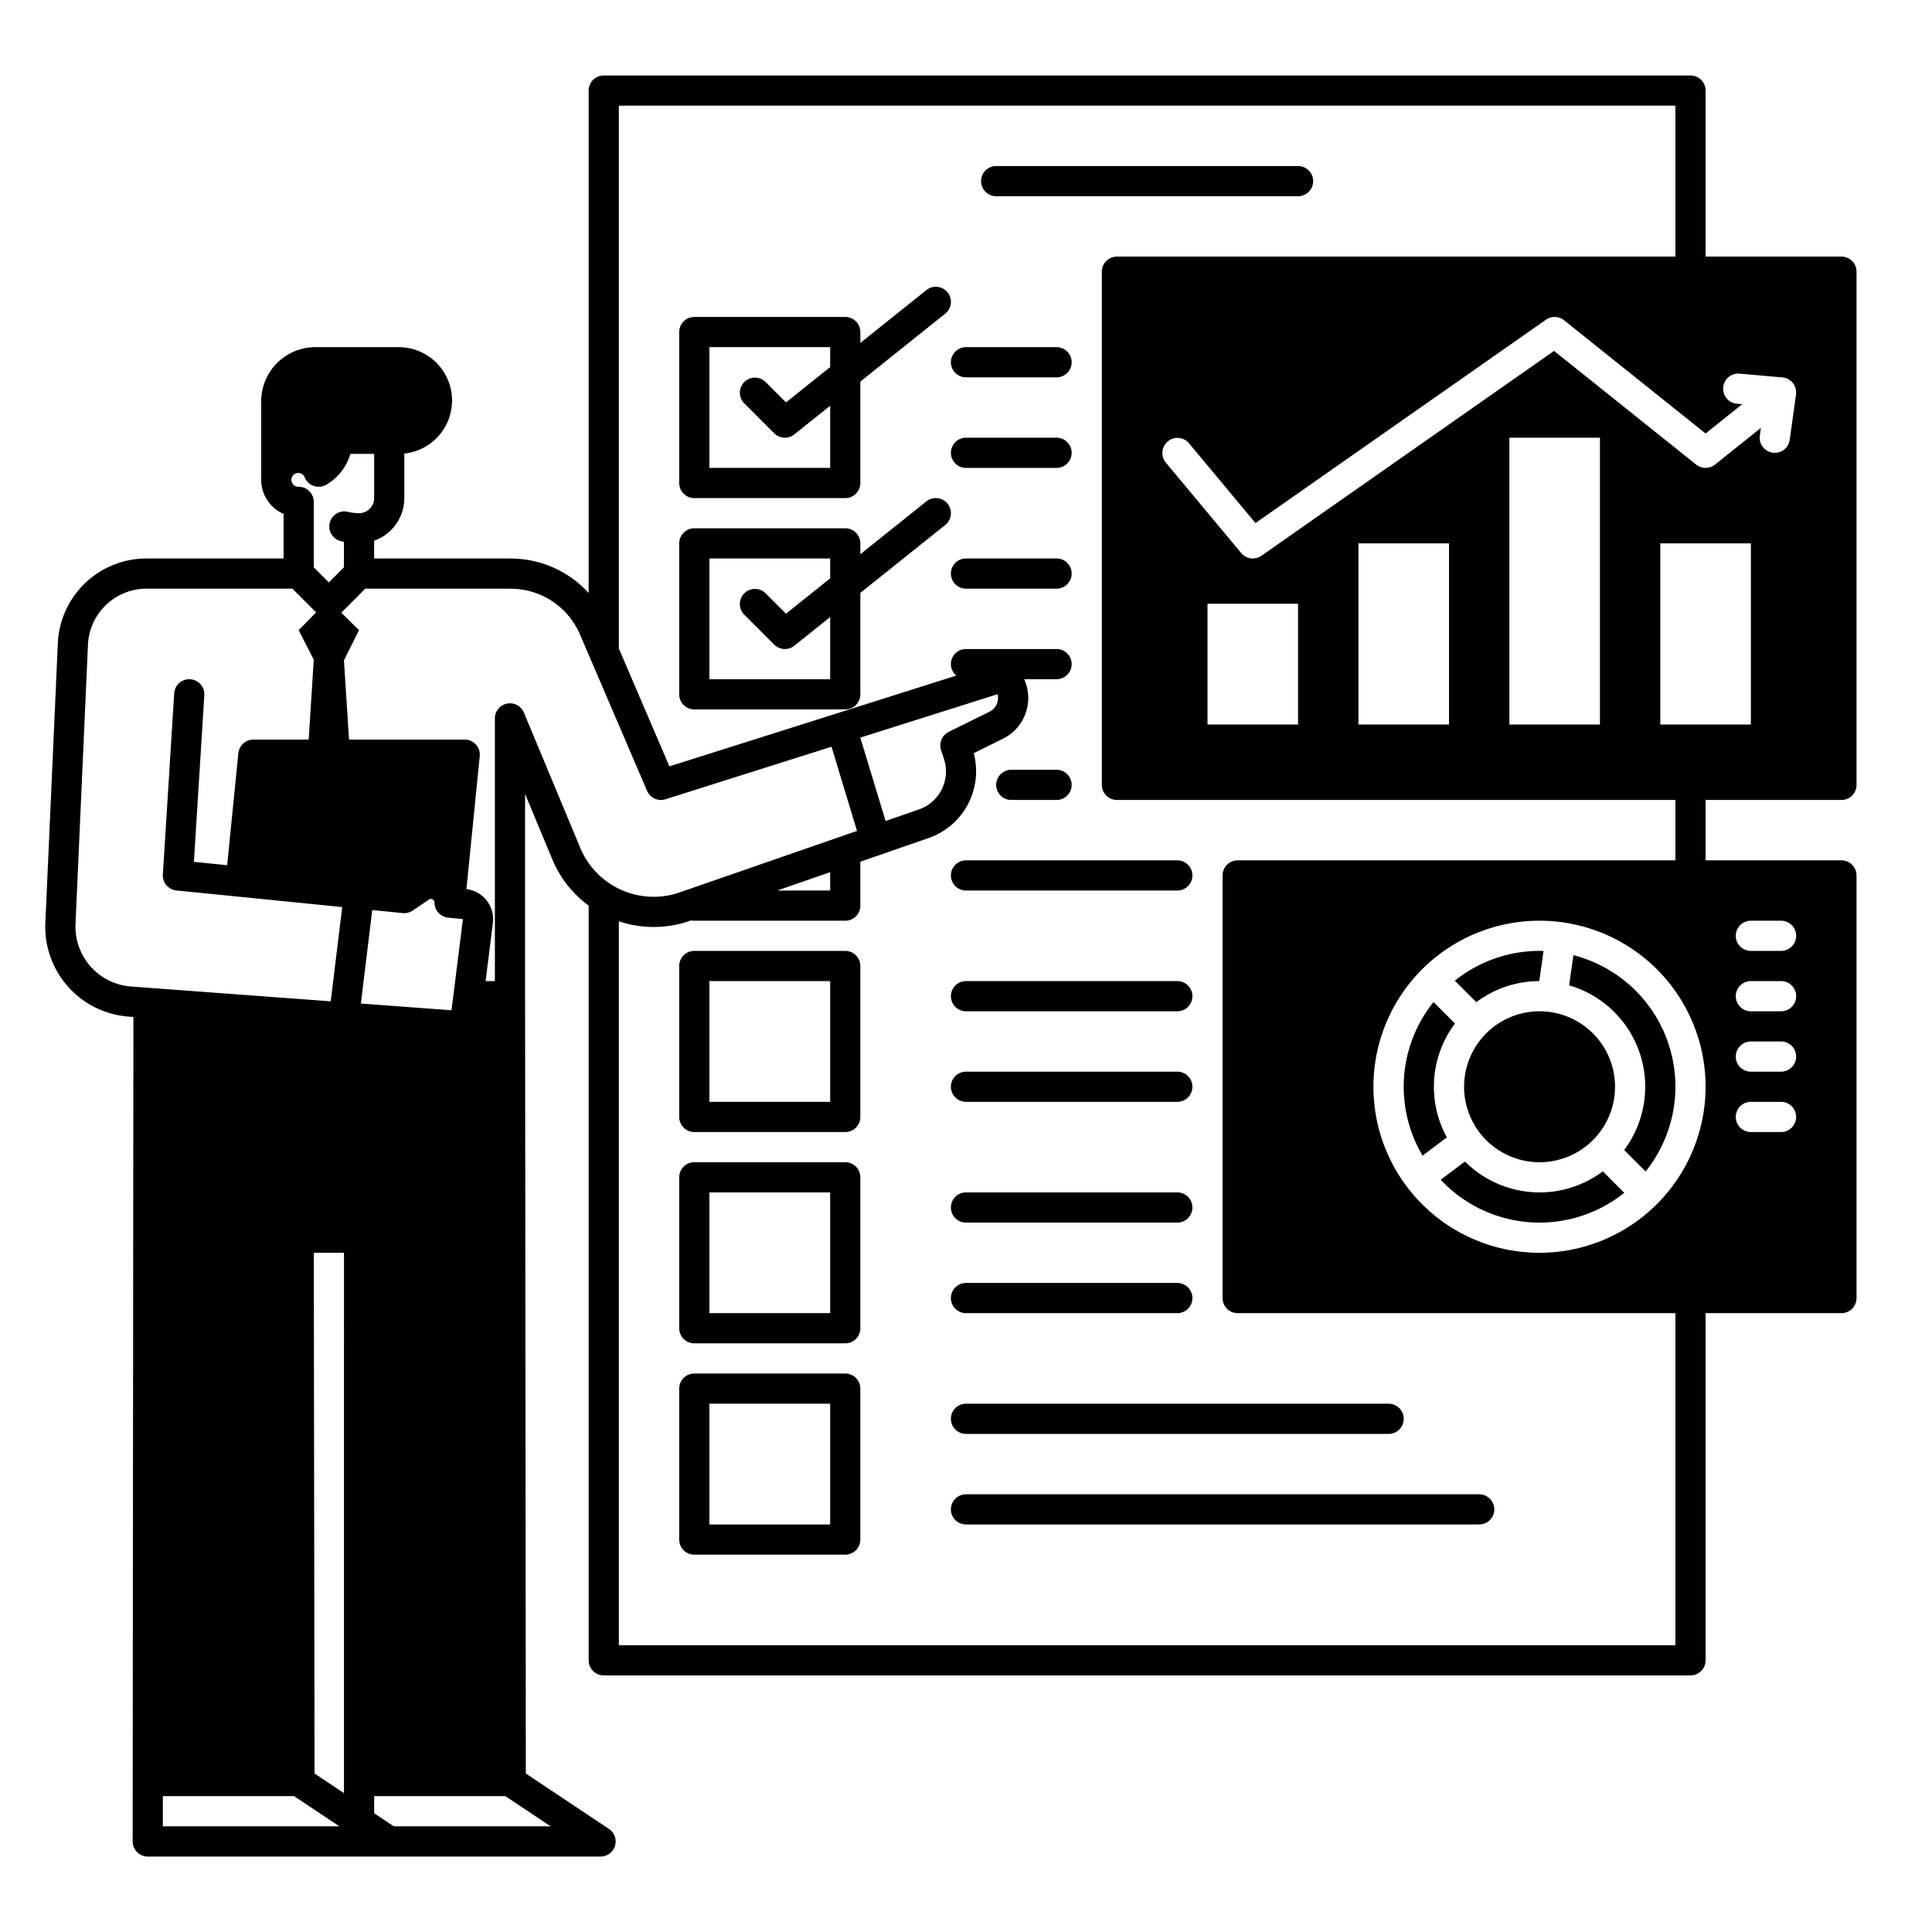 <svg fill="#000000" xmlns="http://www.w3.org/2000/svg"  viewBox="0 0 512 512" width="512px" height="512px"><path d="M 160 20 A 4 4 0 0 0 156 24 L 156 157.156 A 27.93 27.93 0 0 0 135.586 148.023 A 4.171 4.171 0 0 0 135.15 148 L 99.15 148 L 99.15 143.301 A 12.01 12.01 0 0 0 107.15 132 L 107.15 120.199 A 14.139 14.139 0 0 0 105.66 92 L 83.561 92 A 14.356 14.356 0 0 0 69.221 106.34 L 69.221 126.41 C 69.221 126.51 69.219 126.611 69.23 126.711 C 69.223 126.866 69.221 127.019 69.221 127.17 A 9.843 9.843 0 0 0 75.15 136.191 L 75.15 148 L 38.869 148 A 23.529 23.529 0 0 0 15.324 170.512 L 12.023 244.422 A 23.869 23.869 0 0 0 34.225 269.422 L 35.354 269.506 L 35.154 488.006 A 4 4 0 0 0 39.154 492.006 L 159.154 492.006 A 4 4 0 0 0 161.373 484.678 L 139.352 469.996 L 139.15 264 L 139.15 210.4 L 146.396 227.793 A 28.882 28.882 0 0 0 156 239.99 L 156 440 A 4 4 0 0 0 160 444 L 448 444 A 4 4 0 0 0 452 440 L 452 348 L 488 348 A 4 4 0 0 0 492 344 L 492 232 A 4 4 0 0 0 488 228 L 452 228 L 452 212 L 488 212 A 4 4 0 0 0 492 208 L 492 72 A 4 4 0 0 0 488 68 L 452 68 L 452 24 A 4 4 0 0 0 448 20 L 160 20 z M 164 28 L 444 28 L 444 68 L 296 68 A 4 4 0 0 0 292 72 L 292 208 A 4 4 0 0 0 296 212 L 444 212 L 444 228 L 328 228 A 4 4 0 0 0 324 232 L 324 344 A 4 4 0 0 0 328 348 L 444 348 L 444 436 L 164 436 L 164 244.143 A 28.931 28.931 0 0 0 182.73 244.059 L 183.162 243.908 A 3.975 3.975 0 0 0 184 244 L 224 244 A 4 4 0 0 0 228 240 L 228 228.361 L 246.189 222.055 A 18.717 18.717 0 0 0 258.047 199.6 L 265.771 195.785 A 12.028 12.028 0 0 0 271.754 180.83 L 271.447 179.998 L 280 179.998 A 4 4 0 0 0 280 171.998 L 256 171.998 A 3.984 3.984 0 0 0 253.43 179.039 L 177.4 203.094 L 164 171.848 L 164 28 z M 264 44 A 4 4 0 0 0 264 52 L 344 52 A 4 4 0 0 0 344 44 L 264 44 z M 247.865 76 A 4 4 0 0 0 245.5 76.877 L 228 90.877 L 228 88 A 4 4 0 0 0 224 84 L 184 84 A 4 4 0 0 0 180 88 L 180 128 A 4 4 0 0 0 184 132 L 224 132 A 4 4 0 0 0 228 128 L 228 101.121 L 250.5 83.121 A 4 4 0 0 0 247.865 76 z M 411.957 84 A 4 4 0 0 1 414.498 84.877 L 452 114.879 L 461.705 107.113 L 460.234 106.984 A 4 4 0 0 1 460.934 99.016 L 472.352 100.016 C 472.365 100.016 472.377 100.016 472.389 100.023 A 3.929 3.929 0 0 1 472.988 100.137 C 473.047 100.152 473.11 100.158 473.168 100.176 A 3.971 3.971 0 0 1 475.129 101.502 C 475.195 101.585 475.24 101.679 475.299 101.766 A 4.147 4.147 0 0 1 475.566 102.184 C 475.578 102.208 475.584 102.234 475.596 102.258 A 4 4 0 0 1 475.854 102.928 C 475.869 102.98 475.871 103.035 475.883 103.088 A 4.065 4.065 0 0 1 475.982 103.703 C 475.988 103.792 475.982 103.88 475.982 103.969 A 4.127 4.127 0 0 1 475.963 104.49 L 475.963 104.545 L 474.297 116.545 A 4 4 0 0 1 470.338 120 A 3.887 3.887 0 0 1 469.781 119.963 A 4 4 0 0 1 466.371 115.449 L 466.656 113.396 L 454.5 123.123 A 4 4 0 0 1 449.5 123.123 L 411.84 92.994 L 334.295 147.277 A 4 4 0 0 1 328.928 146.561 L 308.928 122.561 A 4 4 0 0 1 315.072 117.439 L 332.719 138.613 L 409.705 84.723 A 4 4 0 0 1 411.957 84 z M 188 92 L 220 92 L 220 97.277 L 208.301 106.641 L 202.83 101.172 A 4 4 0 0 0 197.176 106.828 L 205.176 114.828 A 4 4 0 0 0 210.502 115.129 L 220.002 107.527 L 220.002 124 L 188 124 L 188 92 z M 256 92 A 4 4 0 0 0 256 100 L 280 100 A 4 4 0 0 0 280 92 L 256 92 z M 256 116 A 4 4 0 0 0 256 124 L 280 124 A 4 4 0 0 0 280 116 L 256 116 z M 400 116 L 424 116 L 424 192 L 400 192 L 400 116 z M 92.867 120.279 L 99.154 120.279 L 99.154 132 A 4 4 0 0 1 95.154 136 A 11.955 11.955 0 0 1 92.217 135.635 A 4 4 0 0 0 90.242 143.387 C 90.542 143.463 90.843 143.526 91.15 143.588 L 91.15 150.342 L 87.15 154.342 L 83.15 150.342 L 83.15 133 A 4 4 0 0 0 79.15 129 L 79.051 129 A 1.832 1.832 0 0 1 77.221 127.17 A 2.364 2.364 0 0 1 77.236 126.924 A 1.83 1.83 0 0 1 80.746 126.486 A 4 4 0 0 0 86.469 128.459 A 13.852 13.852 0 0 0 89.299 126.27 A 14.075 14.075 0 0 0 92.867 120.279 z M 247.865 132 A 4 4 0 0 0 245.5 132.877 L 228 146.877 L 228 144 A 4 4 0 0 0 224 140 L 184 140 A 4 4 0 0 0 180 144 L 180 184 A 4 4 0 0 0 184 188 L 224 188 A 4 4 0 0 0 228 184 L 228 157.121 L 250.5 139.121 A 4 4 0 0 0 247.865 132 z M 360 144 L 384 144 L 384 192 L 360 192 L 360 144 z M 440 144 L 464 144 L 464 192 L 440 192 L 440 144 z M 188 148 L 220 148 L 220 153.277 L 208.301 162.641 L 202.83 157.172 A 4 4 0 0 0 197.176 162.828 L 205.176 170.828 A 4 4 0 0 0 210.502 171.123 L 220.002 163.523 L 220.002 180 L 188 180 L 188 148 z M 256 148 A 4 4 0 0 0 256 156 L 280 156 A 4 4 0 0 0 280 148 L 256 148 z M 38.869 156 L 77.494 156 L 83.777 162.283 L 79.15 167 L 83.15 174.83 L 81.801 196 L 67.15 196 A 4 4 0 0 0 63.17 199.6 L 60.199 229.285 L 51.385 228.402 L 54.145 184.25 A 4 4 0 0 0 46.16 183.75 L 43.16 231.75 A 4 4 0 0 0 46.754 235.98 L 90.691 240.381 L 87.646 265.361 L 34.812 261.439 A 15.908 15.908 0 0 1 20.012 244.777 L 23.312 170.869 A 15.542 15.542 0 0 1 38.869 156 z M 96.807 156 L 134.732 156 A 3.771 3.771 0 0 0 135.133 156.021 L 135.361 156.021 A 19.966 19.966 0 0 1 153.699 168.131 L 171.479 209.576 A 4 4 0 0 0 176.359 211.812 L 220.359 197.893 L 227.117 220.197 L 180.109 236.5 A 21.079 21.079 0 0 1 153.781 224.707 L 138.844 188.854 A 4 4 0 0 0 131.15 190.391 L 131.15 260 L 128.691 260 L 130.621 244.551 A 8.008 8.008 0 0 0 123.607 235.631 L 127.131 200.396 A 4 4 0 0 0 123.15 195.996 L 92.494 195.996 L 91.15 175 L 95.15 167 L 90.436 162.371 L 96.807 156 z M 320 160 L 344 160 L 344 192 L 320 192 L 320 160 z M 264.363 183.969 A 4.041 4.041 0 0 1 262.23 188.609 L 251.432 193.943 A 4 4 0 0 0 249.391 198.764 L 250.191 201.225 A 10.663 10.663 0 0 1 243.572 214.496 L 234.693 217.574 L 227.992 195.475 L 264.363 183.969 z M 268 204 A 4 4 0 0 0 268 212 L 280 212 A 4 4 0 0 0 280 204 L 268 204 z M 256 228 A 4 4 0 0 0 256 236 L 312 236 A 4 4 0 0 0 312 228 L 256 228 z M 220 231.137 L 220 236 L 205.973 236 L 220 231.137 z M 114.172 238.23 A 0.892 0.892 0 0 1 114.178 238.23 A 0.97 0.97 0 0 1 115.148 239.199 A 4 4 0 0 0 118.748 243.182 L 122.676 243.574 L 120.186 263.502 L 119.648 267.729 L 95.633 265.949 L 98.65 241.172 L 106.73 241.98 A 4.027 4.027 0 0 0 109.371 241.312 L 113.672 238.4 A 0.892 0.892 0 0 1 114.172 238.23 z M 464 244 L 472 244 A 4 4 0 0 1 472 252 L 464 252 A 4 4 0 0 1 464 244 z M 406.17 244.037 A 44 44 0 0 1 452 288 A 44.049 44.049 0 0 1 408 332 A 44 44 0 0 1 406.17 244.037 z M 408 251.998 A 35.814 35.814 0 0 0 385.547 259.889 L 391.24 265.582 A 27.854 27.854 0 0 1 407.92 260 L 409.053 252.025 C 408.703 252.015 408.352 251.998 408 251.998 z M 184 252 A 4 4 0 0 0 180 256 L 180 296 A 4 4 0 0 0 184 300 L 224 300 A 4 4 0 0 0 228 296 L 228 256 A 4 4 0 0 0 224 252 L 184 252 z M 416.975 253.133 L 415.84 261.125 A 27.978 27.978 0 0 1 430.416 304.76 L 436.109 310.453 A 35.969 35.969 0 0 0 416.975 253.133 z M 188 260 L 220 260 L 220 292 L 188 292 L 188 260 z M 256 260 A 4 4 0 0 0 256 268 L 312 268 A 4 4 0 0 0 312 260 L 256 260 z M 464 260 L 472 260 A 4 4 0 0 1 472 268 L 464 268 A 4 4 0 0 1 464 260 z M 379.891 265.547 A 35.888 35.888 0 0 0 376.99 306.256 L 383.434 301.418 A 27.827 27.827 0 0 1 380 288 A 27.855 27.855 0 0 1 385.584 271.24 L 379.891 265.547 z M 408 268 A 20 20 0 0 0 408 308 A 20 20 0 0 0 408 268 z M 464 276 L 472 276 A 4 4 0 0 1 472 284 L 464 284 A 4 4 0 0 1 464 276 z M 256 284 A 4 4 0 0 0 256 292 L 312 292 A 4 4 0 0 0 312 284 L 256 284 z M 464 292 L 472 292 A 4 4 0 0 1 472 300 L 464 300 A 4 4 0 0 1 464 292 z M 388.236 307.814 L 381.799 312.648 A 35.9 35.9 0 0 0 430.453 316.109 L 424.76 310.416 A 27.855 27.855 0 0 1 408 316 A 27.912 27.912 0 0 1 388.236 307.814 z M 184 308 A 4 4 0 0 0 180 312 L 180 352 A 4 4 0 0 0 184 356 L 224 356 A 4 4 0 0 0 228 352 L 228 312 A 4 4 0 0 0 224 308 L 184 308 z M 188 316 L 220 316 L 220 348 L 188 348 L 188 316 z M 256 316 A 4 4 0 0 0 256 324 L 312 324 A 4 4 0 0 0 312 316 L 256 316 z M 83.16 332 L 91.16 332 L 91.154 475.193 L 83.354 469.992 L 83.16 332 z M 256 340 A 4 4 0 0 0 256 348 L 312 348 A 4 4 0 0 0 312 340 L 256 340 z M 184 364 A 4 4 0 0 0 180 368 L 180 408 A 4 4 0 0 0 184 412 L 224 412 A 4 4 0 0 0 228 408 L 228 368 A 4 4 0 0 0 224 364 L 184 364 z M 188 372 L 220 372 L 220 404 L 188 404 L 188 372 z M 256 372 A 4 4 0 0 0 252 376 A 4 4 0 0 0 256 380 L 368 380 A 4 4 0 0 0 368 372 L 256 372 z M 256 396 A 4 4 0 0 0 252 400 A 4 4 0 0 0 256 404 L 392 404 A 4 4 0 0 0 392 396 L 256 396 z M 43.154 476 L 77.943 476 L 89.943 484 L 43.154 484 L 43.154 476 z M 99.154 476 L 133.943 476 L 145.943 484 L 104.365 484 L 99.154 480.525 L 99.154 476 z"/></svg>
